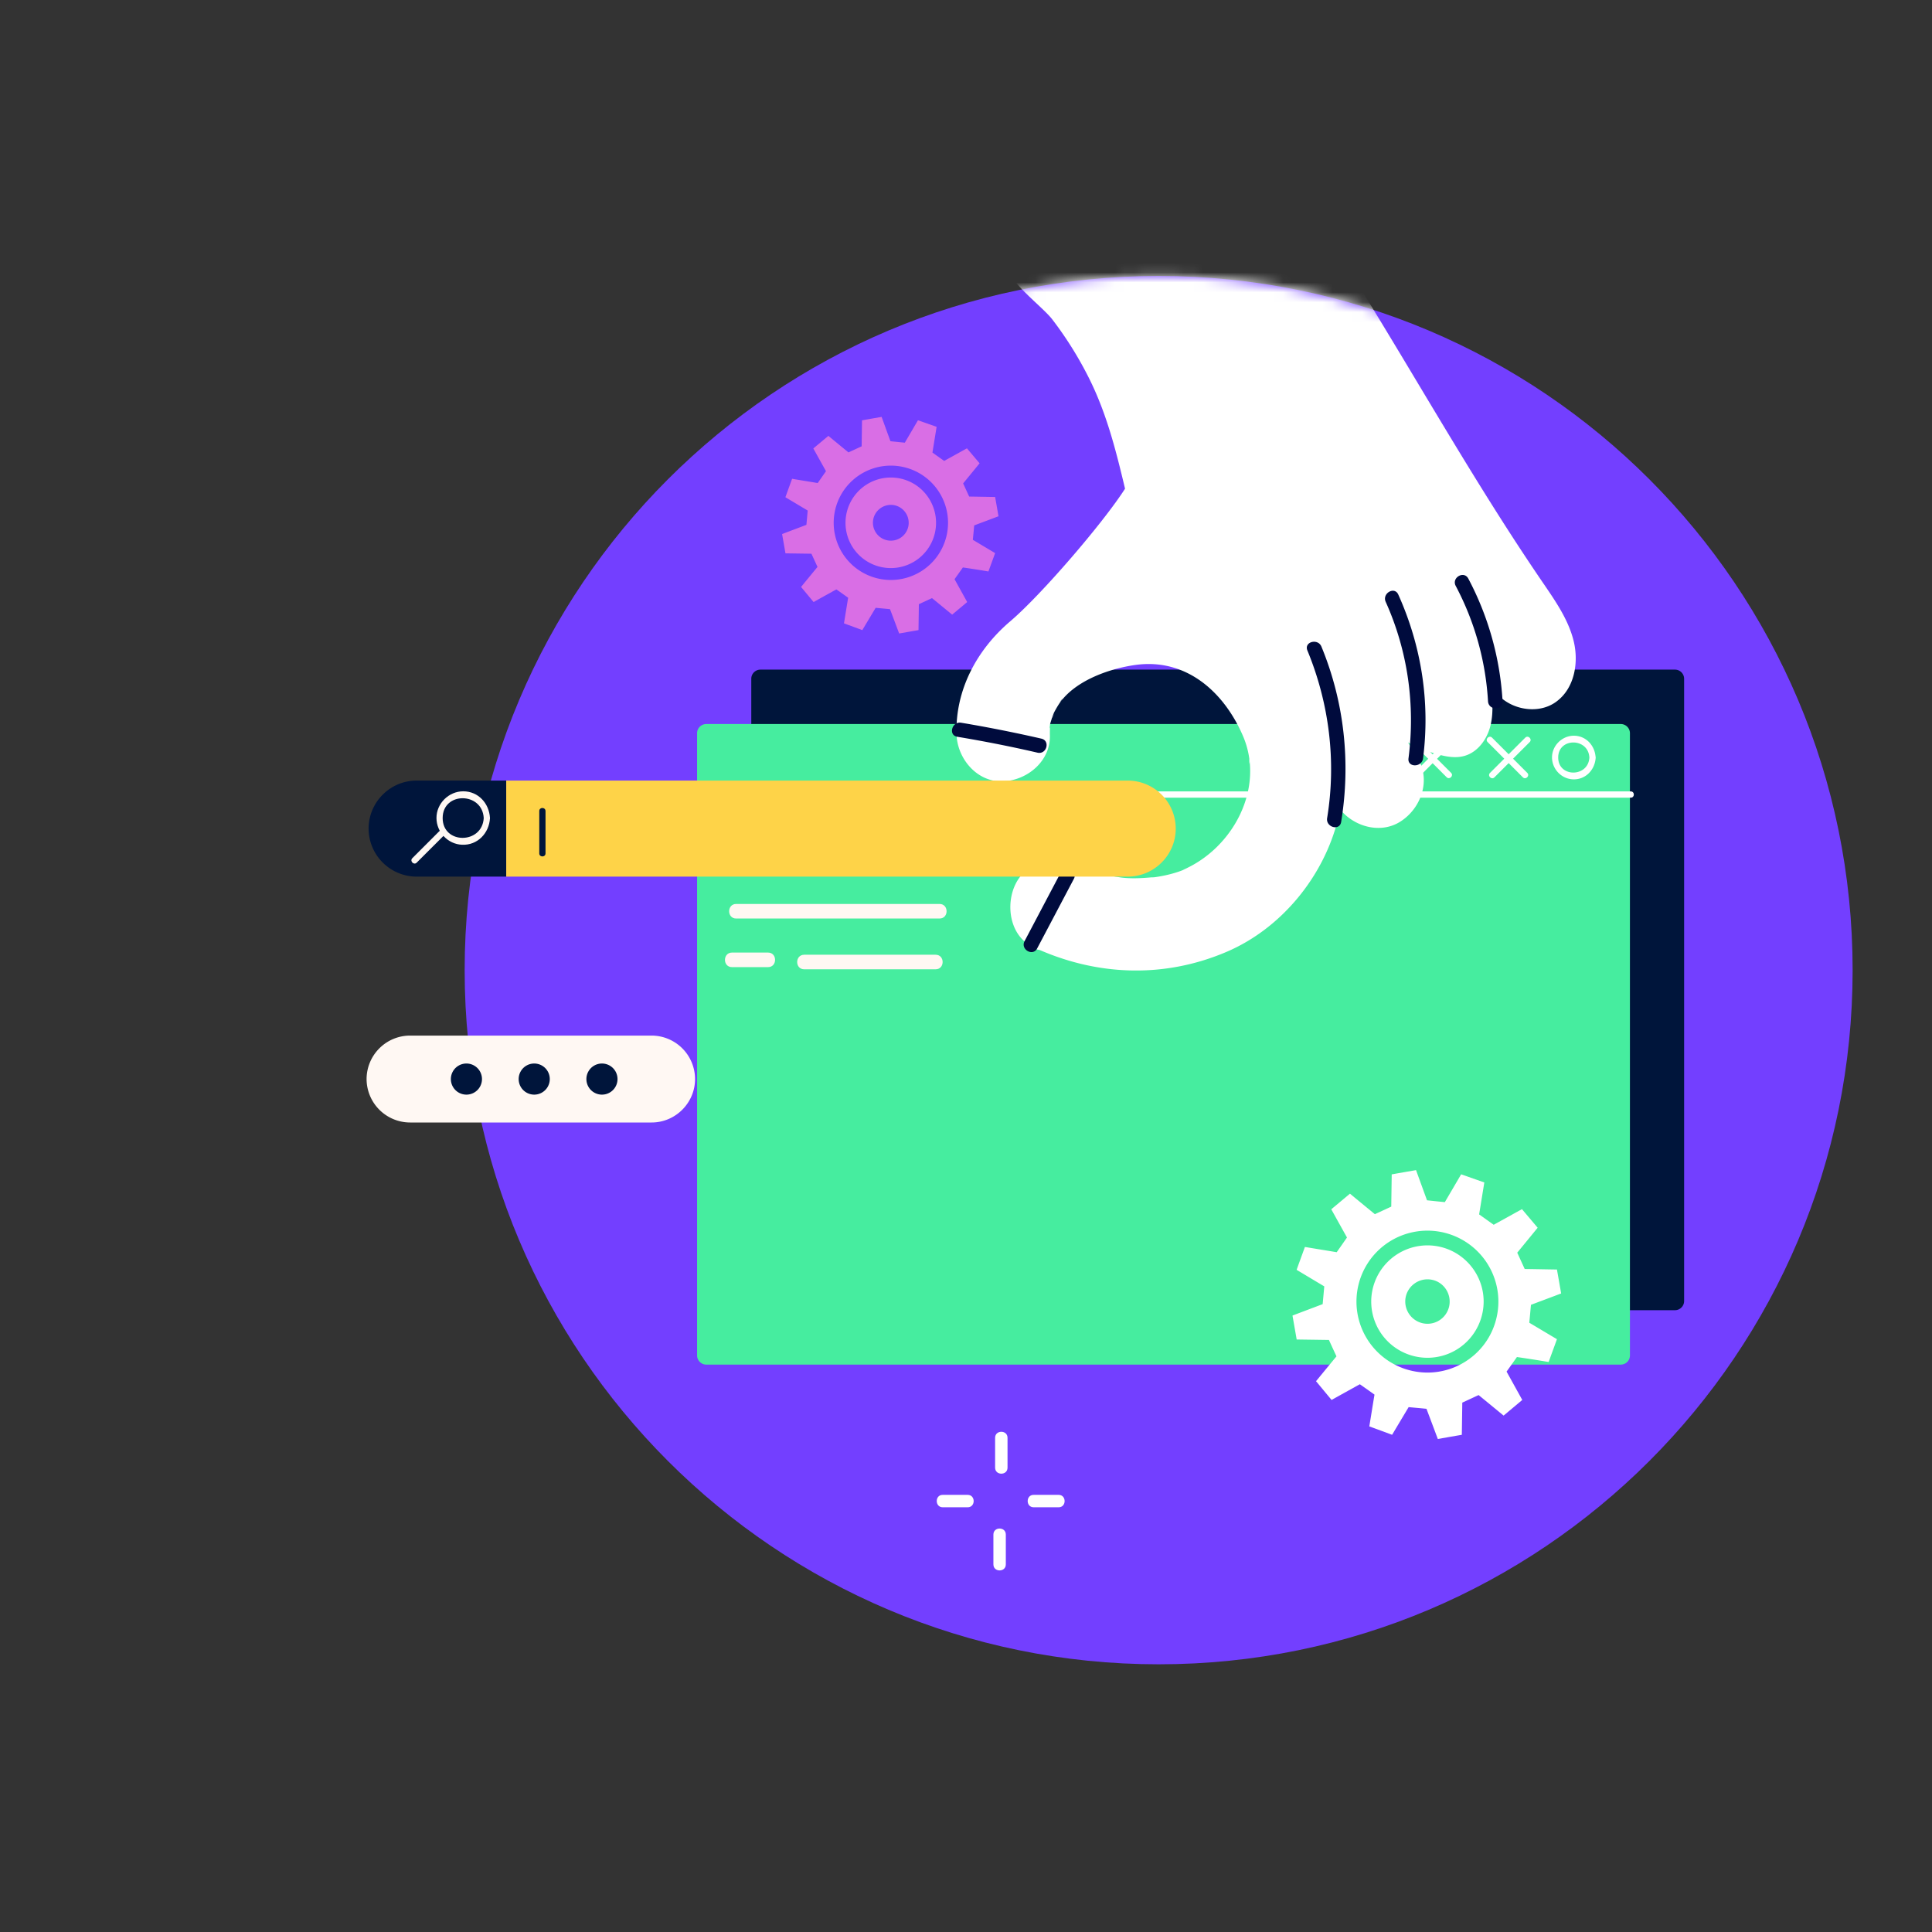 <svg width="195" height="195" fill="none" xmlns="http://www.w3.org/2000/svg"><rect width="100%" height="100%" fill="#333333" stroke="none"/><mask id="a" style="mask-type:alpha" maskUnits="userSpaceOnUse" x="0" y="0" width="195" height="195"><path fill="#D9D9D9" d="M0 0h195v195H0z"/></mask><g mask="url(#a)"><path d="M116.944 167.981c38.685 0 70.045-31.368 70.045-70.063 0-38.694-31.36-70.063-70.045-70.063S46.898 59.224 46.898 97.918c0 38.695 31.36 70.063 70.046 70.063z" fill="#733FFF"/><mask id="b" style="mask-type:alpha" maskUnits="userSpaceOnUse" x="46" y="27" width="142" height="141"><path d="M116.96 167.981c38.685 0 70.045-31.368 70.045-70.063 0-38.694-31.36-70.063-70.045-70.063S46.914 59.224 46.914 97.918c0 38.695 31.36 70.063 70.046 70.063z" fill="#EA6250"/></mask><g mask="url(#b)"><path d="M100.438 145.118v3.016c0 .808 1.253.808 1.253 0v-3.016c0-.808-1.253-.808-1.253 0zm-.172 9.765v3.016c0 .808 1.253.808 1.253 0v-3.016c0-.808-1.253-.808-1.253 0zm-5.113-2.75h2.515c.808 0 .808-1.254 0-1.254h-2.515c-.808-.008-.808 1.254 0 1.254zm9.179 0h2.516c.807 0 .807-1.254 0-1.254h-2.516c-.807-.008-.807 1.254 0 1.254z" fill="#fff"/><path d="M169.058 132.24H76.751a.926.926 0 01-.923-.924V68.509c0-.508.415-.923.923-.923h92.307c.508 0 .923.415.923.923v62.807a.926.926 0 01-.923.924z" fill="#00153B"/><path d="M91.015 48.332a4.574 4.574 0 00-5.54 3.335 4.566 4.566 0 003.334 5.535 4.565 4.565 0 005.533-3.329c.607-2.448-.88-4.934-3.327-5.541zm-1.537 6.186a1.813 1.813 0 01-1.32-2.188 1.813 1.813 0 012.187-1.32 1.813 1.813 0 011.32 2.188 1.805 1.805 0 01-2.187 1.32zm1.537-6.186a4.574 4.574 0 00-5.54 3.335 4.566 4.566 0 003.334 5.535 4.565 4.565 0 005.533-3.329c.607-2.448-.88-4.934-3.327-5.541zm-1.537 6.186a1.813 1.813 0 01-1.32-2.188 1.813 1.813 0 012.187-1.32 1.813 1.813 0 011.32 2.188 1.805 1.805 0 01-2.187 1.32zm10.286 3.16c.236-.65.459-1.251.675-1.852-.774-.46-1.505-.9-2.249-1.34.05-.495.093-.972.136-1.456.825-.31 1.624-.607 2.454-.923a279.93 279.93 0 00-.341-1.947c-.898-.012-1.765-.03-2.62-.043l-.608-1.326c.552-.67 1.103-1.345 1.66-2.027-.427-.508-.842-.998-1.276-1.513-.787.434-1.543.856-2.299 1.271-.415-.297-.799-.57-1.183-.843l.421-2.597-1.884-.663-1.326 2.262c-.514-.05-.972-.099-1.45-.148l-.892-2.455c-.675.118-1.326.23-1.977.347l-.037 2.622c-.446.205-.88.41-1.332.614-.663-.546-1.338-1.097-2.026-1.668-.508.428-1.004.837-1.519 1.27.428.77.843 1.52 1.277 2.294-.279.403-.545.781-.837 1.197-.848-.143-1.704-.28-2.584-.428-.229.632-.452 1.24-.675 1.86l2.25 1.344c-.044.502-.087.96-.13 1.444-.819.31-1.63.614-2.454.93.117.67.229 1.302.34 1.946l2.621.038c.211.458.41.892.614 1.332a579.23 579.23 0 00-1.66 2.02l1.263 1.525c.775-.434 1.55-.861 2.3-1.276.414.29.792.557 1.189.843-.142.855-.279 1.716-.421 2.584.632.23 1.233.453 1.852.682.465-.781.911-1.525 1.345-2.25.508.05.967.087 1.45.136.31.819.614 1.63.923 2.455.67-.118 1.302-.23 1.952-.341l.037-2.616c.459-.21.88-.409 1.326-.613.67.545 1.339 1.097 2.033 1.667.514-.428 1.01-.843 1.518-1.27-.434-.788-.861-1.556-1.276-2.306.303-.422.57-.8.842-1.184.868.124 1.73.26 2.578.403zm-11.24.689a5.77 5.77 0 112.785-11.2 5.77 5.77 0 01-2.785 11.2zm2.49-10.035a4.574 4.574 0 00-5.54 3.335 4.566 4.566 0 003.335 5.535 4.565 4.565 0 005.533-3.329c.607-2.448-.88-4.934-3.327-5.541zm-1.536 6.186a1.813 1.813 0 01-1.32-2.188 1.813 1.813 0 012.187-1.32 1.813 1.813 0 011.32 2.188 1.805 1.805 0 01-2.187 1.32zm1.537-6.186a4.574 4.574 0 00-5.54 3.335 4.566 4.566 0 003.334 5.535 4.565 4.565 0 005.533-3.329c.607-2.448-.88-4.934-3.327-5.541zm-1.537 6.186a1.813 1.813 0 01-1.32-2.188 1.813 1.813 0 012.187-1.32 1.813 1.813 0 011.32 2.188 1.805 1.805 0 01-2.187 1.32zm1.537-6.186a4.574 4.574 0 00-5.54 3.335 4.566 4.566 0 003.334 5.535 4.565 4.565 0 005.533-3.329c.607-2.448-.88-4.934-3.327-5.541zm-1.537 6.186a1.813 1.813 0 01-1.32-2.188 1.813 1.813 0 012.187-1.32 1.813 1.813 0 011.32 2.188 1.805 1.805 0 01-2.187 1.32z" fill="#D96EE5"/><path d="M163.589 137.732H71.282a.926.926 0 01-.923-.923V74.001c0-.507.416-.923.923-.923h92.307c.508 0 .923.416.923.923v62.808a.925.925 0 01-.923.923z" fill="#46ED9F"/><path d="M69.862 80.51H164.6c.408 0 .408-.631 0-.631H69.862c-.4.008-.4.63 0 .63zm72.87-5.344l3.285 3.286c.284.285.73-.162.446-.446l-3.285-3.286c-.285-.284-.731.162-.446.447z" fill="#fff"/><path d="M143.178 78.452l3.285-3.285c.284-.285-.162-.731-.446-.447l-3.285 3.286c-.285.292.161.73.446.446zm6.969-3.555l3.561 3.562c.285.285.731-.161.447-.446l-3.562-3.562c-.292-.285-.731.161-.446.446z" fill="#fff"/><path d="M150.834 78.46l3.562-3.563c.284-.285-.162-.731-.446-.446l-3.562 3.562c-.284.292.162.731.446.446zm9.584-2.002c-.108 2.016-3.146 2.032-3.146 0 0-2.03 3.038-2.016 3.146 0 .023.4.646.408.63 0-.061-1.192-.953-2.2-2.2-2.2-1.192 0-2.207 1.008-2.2 2.2.008 1.162.939 2.147 2.1 2.2 1.285.062 2.239-.96 2.308-2.2.008-.407-.615-.4-.638 0zm-34.295.155v-.015a.73.73 0 000 .51 2.065 2.065 0 010-.495z" fill="#fff"/><path d="M158.829 64.69c-.53-2.154-1.838-4.024-3.092-5.863-9.561-13.98-17.308-29.145-27.115-42.948-.431-.608-.885-1.224-1.531-1.585-1.669-.931-3.684.207-5.277 1.261a93.242 93.242 0 01-20.253 10.141l.5 1.97c.3 1.17 3.269 3.424 4.146 4.57a37.004 37.004 0 013.723 5.963c1.777 3.563 2.707 7.287 3.623 11.126-2.216 3.462-8.477 10.741-11.592 13.388-3.362 2.862-5.554 6.925-5.416 11.402.077 2.463 2.07 4.848 4.677 4.748 2.469-.093 4.831-2.047 4.746-4.678-.007-.323.008-.639.008-.954v-.1c.061-.239.154-.508.169-.562.031-.108.223-1.077.085-.346-.123.677.077-.154.161-.316a11.9 11.9 0 01.393-.692c1.5-2.432 5.084-3.724 7.823-4.101 5.077-.7 8.884 2.662 10.823 7.11 2.307 5.277-.977 11.425-6.062 13.587.154-.038.354-.138.492-.192-1.069.507-2.469.83-3.653.962a2.96 2.96 0 01.369-.062c-1.177.115-2.516.208-3.7.008a20.165 20.165 0 01-2.839-.7c-.207-.07-.415-.147-.63-.224-.054-.023-.1-.038-.139-.053-.092-.047-.192-.085-.284-.131-2.231-1.039-5.193-.67-6.439 1.723-1.092 2.1-.661 5.325 1.723 6.44 6.277 2.932 13.185 3.216 19.577.47 5.531-2.378 9.808-7.64 11.223-13.473.069-.292.131-.585.192-.885 1.431 1.762 4.108 2.516 6.116 1.208 2.092-1.354 3.077-4.216 1.677-6.448-.316-.507-.624-1.015-.939-1.515.962.508 1.977.923 3.062 1.215.861.231 1.776.385 2.638.139 1.377-.393 2.315-1.731 2.638-3.124.324-1.392.154-2.847-.023-4.263.97 2.532 4.616 3.524 6.739 1.847 1.761-1.354 2.192-3.909 1.661-6.063zM105.93 73.5c-.023-.023-.008-.146.031-.292-.008.154-.024.307-.031.292zm1.031-2.585c.084-.154.184-.308.284-.37-.138.177-.231.293-.284.37zm5.446 17.558c.177.023.307.046.4.054a1.927 1.927 0 01-.4-.054zm9.669-2.17c-.208.192-.139.123 0 0zm.215-.185c.077-.061.139-.107.146-.092 0 0-.061.03-.146.092zm1.816-1.877c.053-.07.107-.138.176-.239.008.016-.084.124-.176.239z" fill="#fff"/><path d="M105.54 95.531a23.56 23.56 0 014.038-4.909c.693-.646-.346-1.677-1.038-1.038a25.218 25.218 0 00-4.269 5.201c-.5.808.769 1.547 1.269.746z" fill="#fff"/><path d="M104.678 95.733c1.238-2.34 2.469-4.678 3.708-7.025.438-.831-.824-1.577-1.27-.739-1.238 2.34-2.469 4.678-3.707 7.025-.431.831.83 1.57 1.269.739zm-8.066-21.372c2.724.454 5.423.985 8.108 1.608.915.208 1.308-1.2.392-1.416a138.37 138.37 0 00-8.107-1.608c-.923-.154-1.316 1.262-.392 1.416zm38.752 8.604c.977-5.979.324-12.096-1.992-17.705-.354-.861-1.777-.484-1.415.393 2.207 5.347 2.931 11.202 1.992 16.92-.146.922 1.262 1.323 1.415.392zm8.266-6.415c.731-5.655-.162-11.357-2.5-16.542-.385-.862-1.654-.116-1.269.738 2.231 4.955 3 10.418 2.3 15.804-.116.931 1.346.923 1.469 0zm8.027-5.76a30.13 30.13 0 00-3.461-12.395c-.439-.83-1.708-.092-1.269.74a28.369 28.369 0 013.261 11.648c.062.947 1.523.954 1.469.008z" fill="#000B3D"/><path d="M74.3 92.708h20.531c.946 0 .946-1.47 0-1.47h-20.53c-.939 0-.947 1.47 0 1.47zm-.418 4.906h3.638c.946 0 .946-1.47 0-1.47h-3.638c-.947.008-.947 1.47 0 1.47zm7.288.219h13.262c.946 0 .946-1.47 0-1.47H81.17c-.947.008-.947 1.47 0 1.47z" fill="#FFF8F3"/><path d="M145.445 125.865a5.679 5.679 0 00-6.877 4.139 5.669 5.669 0 004.139 6.871 5.667 5.667 0 006.869-4.131c.762-3.04-1.092-6.117-4.131-6.879zm-1.907 7.679a2.252 2.252 0 01-1.639-2.716 2.25 2.25 0 012.716-1.639c1.2.292 1.93 1.516 1.638 2.716a2.238 2.238 0 01-2.715 1.639zm1.907-7.679a5.679 5.679 0 00-6.877 4.139 5.669 5.669 0 004.139 6.871 5.667 5.667 0 006.869-4.131c.762-3.04-1.092-6.117-4.131-6.879zm-1.907 7.679a2.252 2.252 0 01-1.639-2.716 2.25 2.25 0 012.716-1.639c1.2.292 1.93 1.516 1.638 2.716a2.238 2.238 0 01-2.715 1.639zm12.769 3.924c.292-.808.569-1.554.838-2.301-.961-.569-1.869-1.115-2.792-1.662.061-.615.115-1.208.169-1.808 1.023-.385 2.015-.754 3.046-1.146-.138-.808-.277-1.593-.423-2.416-1.115-.016-2.192-.039-3.254-.054l-.753-1.647c.684-.831 1.369-1.669 2.061-2.516-.531-.631-1.046-1.238-1.585-1.877-.976.539-1.915 1.062-2.853 1.577-.516-.369-.993-.708-1.47-1.046.177-1.085.347-2.131.523-3.224l-2.338-.823-1.646 2.808c-.639-.061-1.208-.123-1.8-.185l-1.108-3.046c-.838.146-1.646.284-2.454.43l-.046 3.255c-.554.254-1.092.508-1.654.762-.823-.677-1.661-1.362-2.515-2.07-.631.531-1.246 1.039-1.885 1.577.531.954 1.047 1.885 1.585 2.847-.346.5-.677.97-1.038 1.485-1.054-.177-2.116-.346-3.208-.531-.285.785-.562 1.539-.838 2.309.953.569 1.876 1.123 2.792 1.669-.054.623-.108 1.193-.162 1.793-1.015.385-2.023.762-3.046 1.154.146.831.285 1.616.423 2.416l3.254.046c.262.57.508 1.108.762 1.654-.693.839-1.37 1.662-2.062 2.509.531.638 1.038 1.254 1.569 1.892.962-.538 1.923-1.069 2.854-1.585.515.362.985.693 1.477 1.047-.177 1.062-.346 2.131-.523 3.208.785.285 1.531.562 2.3.847.577-.97 1.131-1.893 1.669-2.793.631.061 1.2.107 1.8.169.385 1.016.762 2.024 1.146 3.047.831-.146 1.616-.285 2.423-.423l.046-3.247c.57-.262 1.093-.508 1.647-.762.83.677 1.661 1.362 2.523 2.07.638-.531 1.253-1.047 1.884-1.578-.538-.977-1.069-1.931-1.584-2.862.377-.523.707-.992 1.046-1.469 1.077.154 2.138.323 3.2.5zm-13.962.854a7.163 7.163 0 01-5.223-8.679 7.161 7.161 0 1113.9 3.462c-.946 3.84-4.838 6.171-8.677 5.217zm3.1-12.457a5.679 5.679 0 00-6.877 4.139 5.669 5.669 0 004.139 6.871 5.667 5.667 0 006.869-4.131c.762-3.04-1.092-6.117-4.131-6.879zm-1.907 7.679a2.252 2.252 0 01-1.639-2.716 2.25 2.25 0 012.716-1.639c1.2.292 1.93 1.516 1.638 2.716a2.238 2.238 0 01-2.715 1.639zm1.907-7.679a5.679 5.679 0 00-6.877 4.139 5.669 5.669 0 004.139 6.871 5.667 5.667 0 006.869-4.131c.762-3.04-1.092-6.117-4.131-6.879zm-1.907 7.679a2.252 2.252 0 01-1.639-2.716 2.25 2.25 0 012.716-1.639c1.2.292 1.93 1.516 1.638 2.716a2.238 2.238 0 01-2.715 1.639zm1.907-7.679a5.679 5.679 0 00-6.877 4.139 5.669 5.669 0 004.139 6.871 5.667 5.667 0 006.869-4.131c.762-3.04-1.092-6.117-4.131-6.879zm-1.907 7.679a2.252 2.252 0 01-1.639-2.716 2.25 2.25 0 012.716-1.639c1.2.292 1.93 1.516 1.638 2.716a2.238 2.238 0 01-2.715 1.639z" fill="#fff"/></g><path d="M65.769 113.295H41.385A4.398 4.398 0 0137 108.909a4.398 4.398 0 014.385-4.386h24.384a4.398 4.398 0 014.384 4.386c0 2.408-1.976 4.386-4.384 4.386z" fill="#FFF8F3"/><path d="M47.077 110.483a1.57 1.57 0 100-3.14 1.57 1.57 0 000 3.14zm6.843 0a1.57 1.57 0 100-3.14 1.57 1.57 0 000 3.14zm6.837 0a1.57 1.57 0 10-.001-3.14 1.57 1.57 0 000 3.14zM42.05 78.785c-2.67 0-4.847 2.185-4.847 4.847a4.861 4.861 0 004.846 4.848h9.054v-9.695h-9.054z" fill="#00153B"/><path d="M113.824 78.785h-62.73v9.695h62.73c2.669 0 4.846-2.185 4.846-4.848a4.856 4.856 0 00-4.846-4.847z" fill="#FED348"/><path d="M48.824 82.568c-.146 2.654-4.146 2.677-4.146 0 0-2.678 4.007-2.655 4.146 0 .023.4.654.408.63 0-.076-1.47-1.169-2.7-2.7-2.7-1.46 0-2.707 1.23-2.7 2.7.008 1.423 1.147 2.631 2.57 2.693 1.577.077 2.754-1.177 2.83-2.693.024-.408-.607-.4-.63 0z" fill="#FFF8F3"/><path d="M42.06 87.066l2.709-2.708c.284-.285-.162-.731-.447-.446l-2.707 2.708c-.285.292.161.739.446.446z" fill="#FFF8F3"/><path d="M54.43 81.857v4.278c0 .407.63.407.63 0v-4.278c-.007-.408-.63-.408-.63 0z" fill="#00153B"/></g></svg>